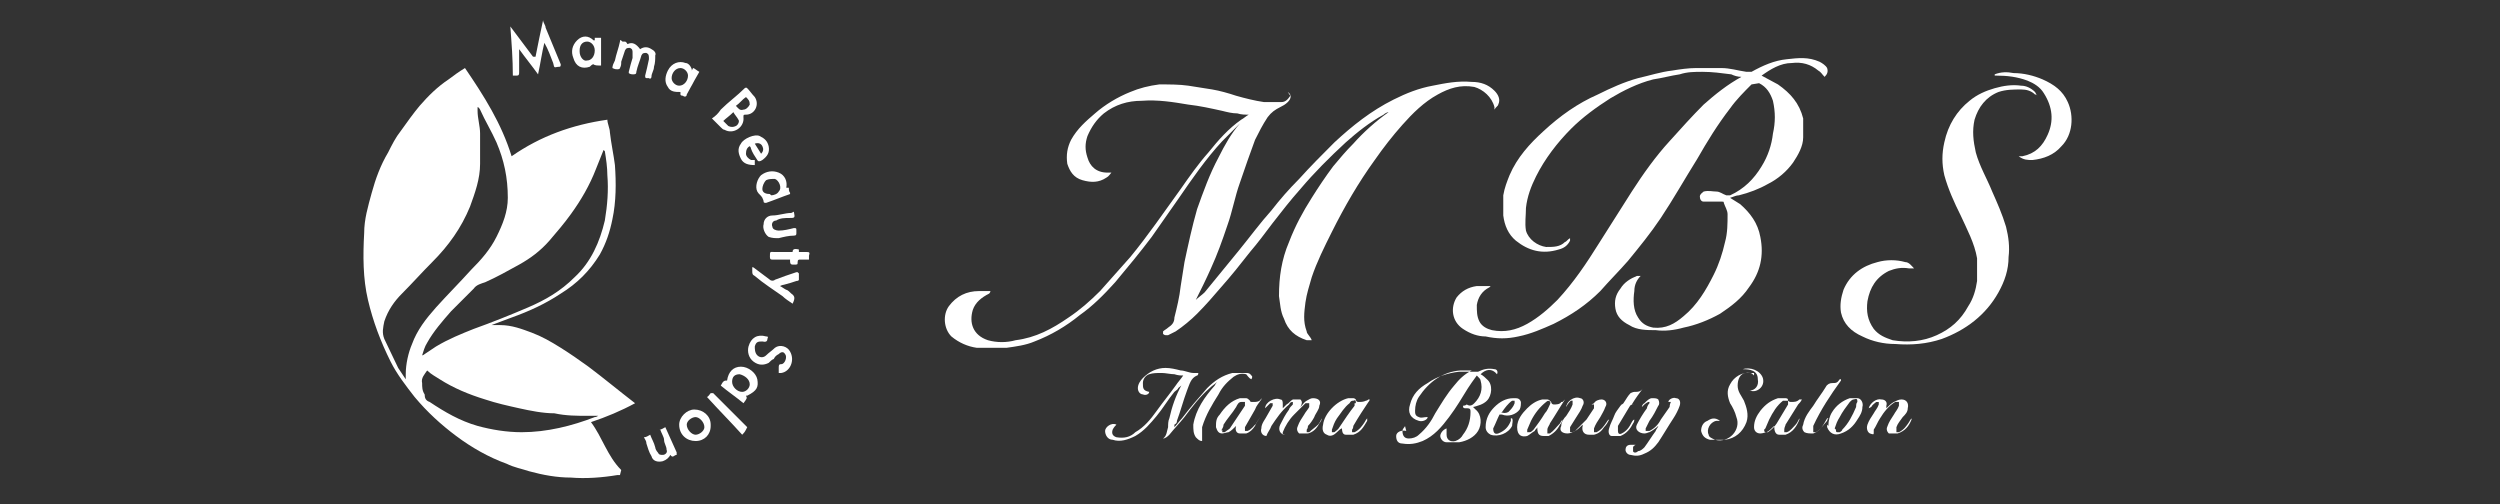 <?xml version="1.0" encoding="UTF-8"?>
<svg xmlns="http://www.w3.org/2000/svg" version="1.1" viewBox="0 0 198.4 40">
  <rect x="0" y="0" width="198.4" height="40" fill="#333333" stroke="none"/>
  <defs>
    <style>
      .cls-1 {
        fill: #fff;
      }
    </style>
  </defs>
  <!-- Generator: Adobe Illustrator 28.6.0, SVG Export Plug-In . SVG Version: 1.2.0 Build 709)  -->
  <g>
    <g id="_レイヤー_1" data-name="レイヤー_1">
      <g>
        <path class="cls-1" d="M49.2,37.7c0,0-.1,0-.2,0-1.2.2-2.5.3-3.7.2-1.1,0-2.2-.2-3.3-.5-.6-.2-1.2-.3-1.8-.6-1.4-.5-2.8-1.3-4-2.2-1.2-.9-2.3-1.9-3.3-3.1-.7-.9-1.4-1.8-1.9-2.8-.8-1.6-1.4-3.2-1.8-4.9-.4-1.7-.4-3.5-.3-5.3,0-1.1.3-2.1.6-3.2.3-1.1.7-2.2,1.3-3.2.3-.6.6-1.2,1-1.7.5-.7,1-1.4,1.5-2,.7-.8,1.4-1.5,2.3-2.1.4-.3.8-.6,1.3-.9,1.5,2.2,2.9,4.4,3.7,7,2.3-1.6,4.8-2.5,7.6-2.9,0,.3.2.7.2,1,.1.9.3,1.8.4,2.6.1,1.4.1,2.9-.2,4.3-.2,1-.5,1.9-1,2.8-.8,1.3-1.8,2.3-3.1,3.1-1.2.8-2.5,1.4-3.9,1.9-.5.2-1.1.4-1.6.6,0,0,0,0-.1,0,.3,0,.6,0,.8,0,.9,0,1.7.3,2.5.6.8.3,1.5.7,2.3,1.2.8.5,1.5,1,2.2,1.5,1.2.9,2.4,1.9,3.7,2.9-1.1.6-2.3,1.1-3.5,1.5.9,1.2,1.3,2.7,2.4,3.8ZM47.9,11.9s0,0,0,0c-.2.5-.4,1-.6,1.5-.5,1.3-1.2,2.5-2,3.6-.5.7-1.1,1.4-1.7,2.1-.7.8-1.5,1.4-2.4,1.9-.9.5-1.8,1-2.7,1.4-.3.1-.7.2-.9.5-.6.6-1.2,1.2-1.8,1.8-.7.8-1.4,1.6-1.9,2.5-.2.3-.3.7-.4,1,0,0,0,0,0,0,0,0,.1,0,.2-.1.3-.2.6-.4.9-.6,1-.6,2-1,3-1.4,1.4-.5,2.9-1.1,4.3-1.7,1.4-.6,2.6-1.3,3.7-2.4,1.3-1.2,2-2.8,2.4-4.5.2-1.2.3-2.4.2-3.6,0-.6-.1-1.3-.2-1.9ZM32.2,30c0,0,0-.1,0-.1,0,0,0-.2,0-.2,0-.8.2-1.7.5-2.4.4-1.1,1.1-2,1.9-2.9.9-1,1.9-2,2.8-3,.8-.8,1.5-1.6,2-2.6.5-1,.9-2,.9-3.1,0-1.6-.3-3-.9-4.4-.4-.9-.9-1.7-1.3-2.6,0,0-.1-.2-.2-.2,0,.1,0,.2,0,.3,0,.6.2,1.2.2,1.8,0,.8,0,1.6,0,2.4,0,1.2-.4,2.3-.8,3.4-.7,1.7-1.7,3.1-3,4.4-.8.8-1.6,1.7-2.4,2.5-.6.6-1.1,1.3-1.4,2.2-.1.5-.2.9,0,1.4.4.8.7,1.5,1.1,2.3.2.3.4.6.6.9ZM47.6,33s0,0,0,0c0,0,0,0-.1,0-.3,0-.6,0-.8,0-.9,0-1.8,0-2.7-.2-.9,0-1.9-.2-2.8-.4-.9-.2-1.8-.4-2.7-.7-1.3-.4-2.5-.9-3.6-1.6-.3-.2-.7-.4-1-.7-.2.3-.5.6-.4,1,0,.3,0,.6.2.9,0,.3.1.5.4.6,1.2.8,2.4,1.5,3.8,1.9,1.1.3,2.3.5,3.5.5,2,0,4-.5,5.8-1.2.2,0,.4-.2.6-.3Z"/>
        <path class="cls-1" d="M139,6.7c-.6.6-1.2,1.2-1.7,1.9-1,1.3-1.8,2.6-2.6,4-1,1.6-1.9,3.2-2.9,4.7-.8,1.2-1.7,2.3-2.6,3.4-.7.8-1.5,1.6-2.2,2.4-1.1,1.1-2.3,1.9-3.7,2.6-.9.4-1.8.8-2.8,1-.9.2-1.7.2-2.6,0-.6,0-1.2-.2-1.8-.6-.9-.6-1-1.7-.5-2.5.4-.5.9-.8,1.6-.9.3,0,.7,0,1.1,0,0,0-.1.1-.1.1-.6.3-.9.8-1,1.4,0,.5,0,.9.2,1.3.2.4.6.6,1,.7,1,.2,1.9,0,2.8-.5.9-.5,1.7-1.2,2.4-1.9,1.3-1.4,2.3-2.9,3.3-4.5.9-1.4,1.7-2.7,2.6-4.1.9-1.4,1.9-2.8,3-4,.9-1,1.8-2,2.7-2.9.9-.8,1.9-1.6,3-2.2-.3,0-.6-.1-.8-.2-.8-.1-1.5-.2-2.3-.2-.6,0-1.2,0-1.8.2-.7.1-1.4.3-2.1.4-1.2.3-2.4.9-3.4,1.5-1.1.7-2.2,1.5-3.1,2.4-1.1,1.1-2.1,2.4-2.8,3.8-.4.8-.7,1.6-.8,2.5,0,.6-.1,1.2,0,1.8.2.7.9,1.2,1.6,1.3.6,0,1.1,0,1.5-.4.1,0,.2-.2.4-.3,0,.1,0,.2,0,.2-.2.4-.5.6-.9.7-1.3.4-2.4.1-3.4-.7-.6-.5-.9-1.2-1-2,0-.5,0-1.1,0-1.6.1-.6.3-1.1.5-1.6.6-1.4,1.6-2.5,2.7-3.5,1.3-1.2,2.7-2.2,4.3-2.9,1-.5,2.1-1,3.2-1.3.9-.2,1.8-.5,2.7-.6.6-.1,1.3-.2,1.9-.2.7,0,1.3,0,2,0,.7,0,1.3.2,2,.3.1,0,.3,0,.4,0,.9-.5,1.8-.9,2.8-1,.9-.1,1.7-.2,2.6.2.2.1.5.3.6.5.1.3,0,.5-.2.7-.2-.2-.3-.4-.5-.5-.6-.5-1.3-.7-2.1-.6-.9,0-1.7.5-2.4,1,.4.2.9.5,1.3.7,1,.7,1.7,1.5,2,2.7,0,.5,0,1,0,1.5,0,.7-.4,1.4-.8,2-.5.7-1.2,1.3-2,1.7-.7.4-1.5.7-2.3.9-.2,0-.4.1-.7.2.3.2.5.3.8.5.8.7,1.4,1.5,1.6,2.6.3,1.5,0,2.8-.9,4-.6.9-1.4,1.5-2.3,2.1-.9.5-1.9.9-2.9,1.1-.7.2-1.5.3-2.2.2-.7,0-1.5,0-2.1-.4-.6-.3-1-.7-1.1-1.3-.1-.6,0-1.1.4-1.6.3-.5.8-.8,1.3-1,0,0,.2,0,.3,0-.3.3-.5.7-.5,1.2-.1.7-.1,1.5.3,2.1.3.5.7.7,1.2.8,1,.1,1.7-.3,2.4-.9,1.1-.9,1.8-2.1,2.4-3.3.4-.8.7-1.7.9-2.6.2-.7.2-1.5.2-2.2,0-.3-.2-.6-.3-.9,0-.1,0-.1-.2-.1-.5,0-.9,0-1.4,0,0,0,0,0,0,0-.2,0-.3-.2-.3-.4,0-.2.2-.3.3-.4.4-.1.7,0,1,0,.3,0,.5.2.8.3,0,0,.2,0,.3,0,1.1-.5,1.9-1.3,2.5-2.3.5-.8.8-1.7.9-2.6.2-.9.2-1.7,0-2.6-.2-.6-.5-1.1-1.1-1.4Z"/>
        <path class="cls-1" d="M102.2,7.3c.3.2.3.5,0,.8-.2.2-.4.3-.6.4-.4.2-.7.4-1,.8-.4.6-.7,1.2-1,1.8-.4,1.1-.8,2.2-1.2,3.4-.4,1.1-.6,2.3-1,3.4-.4,1.2-.8,2.3-1.3,3.4-.4.9-.8,1.7-1.2,2.5,0,0,0,0,0,0,0,0,0,0,0,0,.2-.2.5-.4.7-.6.9-1.1,1.8-2.2,2.7-3.3.9-1.1,1.7-2.2,2.6-3.2.7-.9,1.4-1.7,2.2-2.5.9-1,1.8-1.9,2.8-2.9,1.4-1.3,2.9-2.5,4.7-3.4,1-.5,2-.9,3.1-1.1,1-.2,2-.4,3.1-.3.7,0,1.3.2,1.8.7.3.3.5.7.3,1.1,0,.1-.2.2-.3.4,0,0,0-.1,0-.2-.2-.8-.9-1.4-1.6-1.6-1.1-.2-2,.1-2.9.6-1.1.6-2,1.5-2.8,2.4-.8.9-1.5,1.8-2.2,2.8-1.3,1.8-2.4,3.7-3.4,5.7-.6,1.2-1.2,2.4-1.6,3.6-.2.7-.4,1.3-.5,2-.1.8-.2,1.5.1,2.3,0,.2.3.4.4.7-.1,0-.2,0-.4,0-.9-.3-1.5-.8-1.8-1.7-.3-.6-.3-1.2-.4-1.8,0-1.5.2-2.9.8-4.3.5-1.3,1.1-2.4,1.8-3.5.5-.8,1.1-1.7,1.7-2.5.5-.6,1-1.2,1.6-1.8.8-.9,1.8-1.8,2.8-2.5,0,0,0,0,0,0,0,0,0,0,0,0-.1,0-.3.1-.4.2-1.1.6-2.1,1.4-3,2.2-1.3,1.2-2.5,2.4-3.6,3.7-.8.9-1.5,1.8-2.2,2.7-.6.8-1.2,1.6-1.8,2.3-.7.9-1.5,1.9-2.3,2.8-.6.7-1.2,1.4-1.9,2.1-.5.5-1.1,1-1.7,1.4-.2.1-.4.2-.6.3,0,0-.1,0-.2,0,0,0-.1,0-.2-.1,0,0,0-.1,0-.2.1-.1.3-.2.4-.3.3-.2.5-.4.5-.8.2-.8.4-1.6.5-2.5.1-.6.2-1.3.3-1.9.3-1.4.6-2.8,1-4.2.5-1.4,1-2.8,1.7-4.1.5-1,1-1.9,1.7-2.7,0,0,0,0,0,0,0,0,0,0,0,0-.5.5-.9.9-1.4,1.4-1.3,1.4-2.4,3-3.5,4.6-.7,1-1.4,2-2.1,3-.9,1.2-1.9,2.4-2.9,3.6-.9,1-1.8,1.9-2.8,2.6-1.1.9-2.3,1.6-3.6,2.1-.7.3-1.5.4-2.2.5-.8,0-1.6,0-2.4,0-.7-.1-1.4-.4-2-.9-.6-.6-.7-1.7-.2-2.4.6-.8,1.4-1.2,2.4-1.2.3,0,.6,0,.9,0h0c0,0,0,.1-.1.2-.6.3-1.1.7-1.3,1.3-.3,1,0,2,1.2,2.4.7.2,1.5.2,2.2,0,1.6-.2,2.9-.9,4.2-1.8.9-.6,1.7-1.3,2.5-2.1.8-.9,1.6-1.8,2.4-2.7,1.4-1.7,2.7-3.6,4-5.4.7-1,1.4-2,2.2-2.9.8-1,1.6-1.9,2.6-2.6.2-.1.4-.3.6-.4-.3,0-.6,0-.9-.1-.4,0-.8-.1-1.2-.2-.9-.2-1.8-.4-2.7-.5-1.2-.2-2.4-.4-3.7-.3-1.1,0-2.1.3-3,1-.6.5-1,1.1-1.3,1.8-.2.6-.2,1.1,0,1.7.2.7.7,1.2,1.6,1.2,0,0,.2,0,.3,0,0,0,0,0,0,0-.1.1-.2.3-.4.4-.6.4-1.2.4-1.9.2-.7-.2-1-.7-1.2-1.3-.1-.7,0-1.3.3-1.9.5-.9,1.2-1.5,1.9-2.1.8-.7,1.8-1.3,2.8-1.7.7-.3,1.5-.5,2.3-.6.8,0,1.6,0,2.3.1.6.1,1.3.2,1.9.3.6.1,1.3.3,1.9.5.7.2,1.5.4,2.2.5.4,0,.9,0,1.4,0,.3,0,.5-.2.7-.5Z"/>
        <path class="cls-1" d="M161.6,7.5c0,0-.1,0-.1,0-.3-.3-.7-.4-1.1-.4-.6,0-1.2,0-1.8.2-1,.4-1.6,1.2-1.9,2.2-.2.9-.1,1.7.1,2.6.3,1.1.9,2.1,1.3,3.1.4.9.8,1.8,1.1,2.8.2.8.3,1.6.2,2.4,0,1-.3,1.9-.8,2.8-1,1.8-2.6,3-4.5,3.7-1.2.4-2.4.5-3.7.4-.9,0-1.8-.2-2.6-.6-.9-.4-1.5-1-1.7-1.9-.1-.6,0-1.2.2-1.8.5-1.2,1.5-1.9,2.7-2.2.7-.2,1.5-.2,2.2,0,.3,0,.5.3.7.5-.1,0-.3,0-.4,0-.6-.1-1.1,0-1.6.2-1,.5-1.5,1.3-1.7,2.4-.1.8,0,1.5.5,2.2.4.5.9.7,1.5.9,1.2.2,2.4.1,3.5-.4,1.1-.5,1.9-1.2,2.5-2.3.4-.6.6-1.3.7-2,0-.6,0-1.2,0-1.8-.2-1.2-.8-2.3-1.3-3.4-.5-1-1-2.1-1.3-3.2-.2-.9-.2-1.7,0-2.6.3-1.4,1-2.5,2-3.3.6-.5,1.3-.8,2-1,.7-.2,1.4-.3,2.1-.2.4,0,.8.2,1.1.5,0,0,.1.2.2.3Z"/>
        <path class="cls-1" d="M93.2,33.9c.2-.2.4-.5.6-.7.6-.8,1.3-1.6,2-2.4.6-.6,1.2-1,2-1.2.3,0,.7,0,1.1,0,.1,0,.3,0,.4.2.1,0,.1.2,0,.3-.2-.1-.3-.3-.4-.4-.4-.1-.7,0-1,.2-.5.4-.9.8-1.2,1.4-.5.8-1,1.6-1.3,2.6,0,.1,0,.3,0,.4,0,.2,0,.4,0,.7-.2,0-.3-.1-.5-.3-.2-.3-.2-.6-.2-1,.2-1.2.9-2.2,1.7-3.1,0,0,.1-.2.2-.3-.2.2-.4.3-.6.5-.8.7-1.4,1.5-2,2.3-.4.5-.8.9-1.2,1.4-.1.1-.3.3-.5.3.3-.2.3-.6.4-.9,0-.2,0-.5.1-.7.2-.9.5-1.8,1-2.7,0,.1-.2.2-.3.3,0,.1-.2.2-.3.3-.5.6-.9,1.3-1.4,1.9-.5.6-1,1.2-1.7,1.6-.6.3-1.2.5-1.8.3-.4,0-.6-.4-.6-.7,0-.3.5-.7.9-.5-.1.1-.2.2-.3.4-.1.3,0,.5.3.6.6.1,1.1,0,1.5-.4.7-.4,1.2-1,1.7-1.7.5-.7,1-1.3,1.5-2,.2-.3.4-.5.6-.8-.2,0-.4,0-.7-.1-.3,0-.7-.1-1-.1-.4,0-.7,0-1,.1-.3.1-.5.4-.5.7,0,.4,0,.6.5.7,0,.2-.3.3-.5.2-.2,0-.4-.2-.4-.5,0-.3.2-.6.4-.8.5-.5,1.1-.8,1.8-.8.4,0,.8.1,1.2.2.3,0,.7.2,1,.2.1,0,.2,0,.4,0,0,0,0,.2-.1.2-.5.2-.6.7-.8,1.2-.3.8-.5,1.6-.8,2.4,0,.1,0,.2-.2.3,0,0,0,0,0,0Z"/>
        <path class="cls-1" d="M111.5,33.8c0,.1-.2.2-.2.4,0,.3.1.6.5.6.3,0,.6-.1.8-.3.6-.5,1-1.1,1.3-1.7.5-.8.9-1.5,1.5-2.2.4-.5.8-.9,1.4-1.2,0,0,0,0,0,0-.3,0-.6,0-.9,0-1.4.1-2.5.9-3.3,2.1-.2.3-.3.7-.3,1.1,0,.2,0,.4.3.5.2.1.4,0,.6,0,0,0,0,0,.1,0,0,.2-.4.4-.7.3-.7-.2-.9-.7-.7-1.3.2-.8.7-1.3,1.4-1.7.7-.5,1.6-.8,2.5-.9.4,0,.8,0,1.2,0,.1,0,.2,0,.3,0,.4-.2.8-.3,1.3-.2.2,0,.3.2.2.4-.4-.5-.9-.4-1.3,0,.2.1.4.3.5.4.5.4.4,1.3,0,1.7-.3.3-.7.4-1.1.5,0,0,.1.1.2.2.5.4.5,1.2.2,1.7-.3.5-.9.8-1.5.9-.3,0-.6,0-1,0-.3,0-.5-.3-.5-.5,0-.2.2-.5.5-.6,0,.2,0,.4,0,.5,0,.4.3.6.7.5.3-.1.5-.3.6-.5.4-.5.6-1.1.6-1.8,0-.2,0-.3-.3-.3,0,0,0,0-.1,0-.1,0-.2,0-.2-.2,0,0,.2,0,.3-.1,0,0,0,0,0,0,.3.2.5,0,.6-.1.5-.5.7-1.1.5-1.8,0-.1-.1-.2-.3-.4-.3.4-.5.7-.7,1-.5.8-.9,1.5-1.5,2.3-.6.8-1.2,1.5-2.1,1.9-.5.2-1,.3-1.6.2-.4,0-.5-.3-.5-.6,0-.3.4-.5.8-.4Z"/>
        <path class="cls-1" d="M158.3,5.9c.5-.2,1-.2,1.5-.1.8,0,1.6.2,2.3.5.9.4,1.6.9,2,1.8.5,1.1.4,2.6-.5,3.5-.6.7-1.4,1-2.3,1.1-.4,0-.7,0-1.1-.3.1,0,.2,0,.3,0,1-.2,1.6-.8,2-1.7.5-1.1.4-2.2-.3-3.3-.3-.5-.8-.8-1.3-1-.8-.3-1.6-.4-2.5-.4,0,0,0,0-.1,0Z"/>
        <path class="cls-1" d="M102,34.5c-.4,0-.6-.4-.4-.8.2-.4.4-.8.7-1.2,0-.1.2-.3.3-.4,0,0,0-.1,0-.2,0,0,0,0,0,0-.1,0-.2,0-.3.2-.6.5-1,1.1-1.4,1.7-.1.3-.3.5-.4.8-.3,0-.5-.3-.4-.6,0-.4.3-.7.5-1.1.1-.2.3-.5.4-.7,0,0,0-.1,0-.2,0,0-.1,0-.2,0-.1.1-.3.3-.4.4,0-.5.8-.9,1.2-.7.2,0,.2.2.2.4,0,0,0,.2,0,.3.1-.1.2-.2.3-.3.2-.1.3-.3.5-.4.2,0,.4,0,.6,0,.2.2.1.4,0,.6.2-.2.3-.4.5-.5.2-.1.3-.2.5-.2.4,0,.7.2.5.6,0,.3-.3.6-.4.9-.1.2-.3.5-.5.7,0,0,0,.2-.1.3,0,0,0,.2,0,.2,0,0,.2,0,.2,0,.2-.2.5-.4.7-.6.1-.1.2-.3.3-.5,0,0,0,0,0,0,0,.1-.1.3-.2.4-.2.4-.5.7-.9.8-.2,0-.5,0-.7,0-.2-.2-.2-.4-.1-.6.1-.3.3-.6.5-.9.1-.2.3-.4.4-.6,0,0,0-.2,0-.3,0,0-.2,0-.3,0-.3.3-.6.6-.9.9-.4.4-.7.9-.9,1.4,0,0,0,.1,0,.2Z"/>
        <path class="cls-1" d="M42.5,4.5c.2-1,.4-2,.6-2.9,0,0,0,0,0,0,0,.2.2.4.2.6.4,1,.8,1.9,1.2,2.9,0,.1,0,.2-.1.2-.4,0-.4.2-.5-.3-.2-.5-.4-1.1-.7-1.6-.2.8-.3,1.6-.5,2.5-.5-.7-1-1.3-1.5-2,0,0,0,0,0,0,0,0,0,.1,0,.2,0,.5,0,1.1,0,1.6,0,.2,0,.3-.2.3-.1,0-.2,0-.3,0,0-1.3-.1-2.6-.2-3.9,0,0,0,0,0,0,.6.8,1.2,1.6,1.8,2.4Z"/>
        <path class="cls-1" d="M129.8,35.3c0,0-.2.1-.2.2,0,.1,0,.3,0,.3,0,.1.2.2.4,0,.2,0,.4-.2.5-.3.3-.4.6-.9.9-1.3,0-.1.2-.3.2-.4-.2.2-.5.4-.7.5-.1,0-.2.1-.4.1-.4,0-.8-.3-.6-.7.2-.4.5-.9.8-1.3,0-.1.1-.3.2-.4,0,0,0-.1,0-.1,0,0-.1,0-.1,0,0,0-.2.1-.3.2,0,0-.1.1-.2.2,0,0,0,0,0,0,0,0,0-.2.2-.3.2-.2.4-.4.6-.4.2,0,.4,0,.5.1.1.2.1.4,0,.5-.2.4-.4.8-.7,1.2-.1.2-.2.4-.3.6,0,0,0,.2,0,.2,0,0,.2,0,.3,0,.4-.2.7-.5.9-.9.2-.3.5-.7.7-1,0,0,0-.2.1-.4-.1,0-.2,0-.2,0,0-.2.4-.4.6-.3.3,0,.4.3.3.6-.1.3-.3.7-.5,1-.4.6-.8,1.3-1.2,1.9-.3.4-.6.7-1.1.9-.4.2-.7.2-1.1.1-.2,0-.4-.2-.4-.4,0-.2.1-.4.4-.4.2,0,.3,0,.5,0,0,0,0,0,0,0Z"/>
        <path class="cls-1" d="M139.2,29.6c-.2,0-.4,0-.6,0-.5,0-.7.5-.7,1,0,.5.3.8.5,1.2.2.5.4,1.1.2,1.7-.3.8-.9,1.3-1.7,1.4-.4,0-.8,0-1.2,0-.4-.1-.6-.3-.7-.7,0-.4.2-.7.5-.8.3-.2.6-.3,1,0,0,0,0,0,0,0,0,0,0,0,0,0-.1,0-.2,0-.3,0-.5.1-.8.7-.6,1.1,0,.2.3.3.5.4,1.1.3,2.1-.8,1.7-1.8-.1-.4-.3-.8-.5-1.1-.2-.5-.3-1,0-1.5.3-.6,1-1,1.6-.9.1,0,.2.1.3.2,0,0,0,0,0,0Z"/>
        <path class="cls-1" d="M56.5,9.4c.3-.2.5-.4.7-.7.6-.6,1.3-1.1,1.9-1.7,0,0,.1-.1.2,0,.2.2.4.5.6.7.4.6,0,1.4-.7,1.4-.2,0-.2,0-.2.2.1.8-.8,1.4-1.5,1-.1,0-.2-.1-.3-.2-.3-.3-.5-.5-.8-.8ZM57.3,9.5c.1.1.2.2.3.3,0,0,.1.1.2.2.2.1.4.1.6,0,.2-.1.3-.4.2-.5-.1-.2-.3-.4-.4-.6-.3.3-.6.5-.8.7ZM58.4,8.4c.2.2.3.4.6.3.2,0,.4-.2.5-.4,0-.3-.1-.4-.3-.6-.3.2-.5.5-.8.7Z"/>
        <path class="cls-1" d="M126.5,32c.1-.2.4-.3.6-.3.3,0,.5.3.3.6-.1.3-.3.6-.4.8-.2.3-.4.6-.5.9,0,0,0,.2,0,.3,0,0,.2,0,.2,0,.4-.2.6-.5.8-.8,0,0,.1-.2.2-.2,0,0,0,0,0,0-.1.2-.2.4-.4.6-.2.3-.4.5-.8.6-.1,0-.2,0-.4,0-.4,0-.6-.3-.5-.7,0,0,0,0,0-.1-.2.2-.4.4-.6.5-.2.1-.4.2-.6.2-.4,0-.7-.2-.5-.6,0-.3.2-.6.4-.8.2-.3.4-.6.5-.9,0,0,0-.1,0-.2,0,0,0-.1,0-.1,0,0-.1,0-.1,0-.1,0-.2.2-.3.3,0,0,0,0-.1.2,0-.4.6-.9,1.1-.7.2,0,.4.3.2.6-.1.3-.3.6-.5.9-.2.3-.3.5-.5.8,0,0,0,.2,0,.4.1,0,.3,0,.4-.1.3-.3.6-.6.9-.9.2-.3.4-.6.6-.9,0,0,0,0,0-.1,0,0,0-.1,0-.2,0,0-.1,0-.2,0Z"/>
        <path class="cls-1" d="M124.2,31.7c-.4.6-.8,1.3-1.2,1.9,0,.1-.2.3-.2.5,0,0,0,.2,0,.3,0,0,.2,0,.2,0,.3-.2.5-.5.8-.8,0,0,.1-.2.2-.3,0,0,0,0,0,0,0,.1-.1.3-.2.4-.2.4-.5.7-.9.9-.1,0-.3,0-.4,0-.4,0-.5-.2-.5-.7,0,.1-.2.2-.2.3-.2.1-.4.3-.6.4-.4.1-.8,0-.8-.7,0-.6.4-1.1.8-1.5.3-.3.7-.6,1.2-.7.1,0,.3,0,.4,0,.1,0,.2.1.3.2,0,.1.1.2.2.2.2,0,.5,0,.6-.2,0,0,0,0,.1,0ZM122.9,31.8s-.1,0-.2.1c-.5.4-.9.9-1.2,1.5-.1.2-.2.5-.3.7,0,0,0,.2,0,.2,0,0,.2,0,.2,0,.1,0,.2-.1.3-.2.3-.4.6-.8.9-1.3.2-.2.3-.5.4-.7.1-.2,0-.3-.2-.3Z"/>
        <path class="cls-1" d="M143,31.7c-.1.2-.2.3-.3.4-.3.5-.7,1.1-1,1.6,0,.1-.1.2-.1.4,0,0,0,.1,0,.2,0,0,.1,0,.2,0,.3-.1.5-.4.7-.6.1-.1.2-.3.3-.5,0,0,0,0,0,.1-.2.5-.5,1-1.1,1.2-.1,0-.3,0-.5,0-.3,0-.4-.3-.4-.7-.2.2-.4.4-.6.5-.1,0-.3.1-.5.1-.3,0-.5-.2-.5-.5,0-.5.2-.9.5-1.3.4-.5.8-.8,1.4-1,.2,0,.3,0,.5,0,.2,0,.3,0,.3.2,0,0,.1.1.2.1.3,0,.5,0,.7-.2,0,0,0,0,0,0,0,0,0,0,.1,0ZM140,34.1c0,0,0,.2.1.2,0,0,.1,0,.2,0,.3-.2.5-.4.7-.7.3-.5.6-1,.9-1.5,0,0,0-.2,0-.3,0,0-.2,0-.3,0,0,0-.1,0-.1,0-.5.4-.8.9-1.1,1.5-.1.2-.2.5-.3.7Z"/>
        <path class="cls-1" d="M108.7,31.7c0,0,0,.1-.1.2-.4.6-.8,1.2-1.2,1.9,0,0,0,.2-.1.3,0,0,0,.2,0,.2,0,0,.2,0,.2,0,.4-.2.6-.5.8-.8,0,0,.1-.2.2-.3,0,0,0,.1,0,.2-.3.5-.5.9-1.1,1.1-.2,0-.4,0-.6,0-.3,0-.3-.4-.3-.5-.1,0-.3.2-.4.3-.2.2-.5.4-.8.2-.3-.1-.4-.4-.3-.8.1-.9,1.1-1.9,2-2.1.1,0,.3,0,.4,0,0,0,.1,0,.2.1,0,0,0,.2.2.2.2,0,.4,0,.6-.1,0,0,.1,0,.2-.1,0,0,0,0,0,0ZM107.6,32c0-.2,0-.3-.2-.2-.1,0-.2,0-.3.2-.4.3-.7.8-1,1.2-.2.3-.3.6-.4.9,0,0,0,.2,0,.2,0,0,.2,0,.2,0,.1-.1.3-.2.4-.4.4-.6.8-1.2,1.2-1.7,0,0,0-.1,0-.2Z"/>
        <path class="cls-1" d="M148.3,32.4c.1-.4.6-.8,1-.7.3,0,.5.2.4.5,0,0,0,.1,0,.2.2-.2.4-.4.6-.5.2-.1.4-.2.6-.2.4,0,.6.3.5.7,0,.3-.2.5-.4.7-.2.3-.4.5-.5.8,0,0,0,.2,0,.2,0,0,0,.1,0,.2,0,0,.1,0,.2,0,.4-.2.6-.5.8-.8,0,0,.1-.2.2-.3,0,0,0,0,0,.1-.2.5-.5.9-1.1,1.1-.2,0-.5,0-.7,0-.2-.2-.2-.4-.1-.6.1-.3.3-.6.5-.9.1-.2.3-.4.4-.7,0,0,0-.2,0-.3,0,0-.2,0-.3,0-.5.3-.9.8-1.2,1.3-.2.3-.3.6-.5.9,0,0,0,.1,0,.2,0,.2,0,.2-.3.1-.2-.1-.3-.4-.2-.7.1-.3.3-.6.5-.9.1-.2.3-.4.4-.7,0,0,0-.1,0-.2,0,0-.2,0-.2,0-.1.1-.3.2-.4.4Z"/>
        <path class="cls-1" d="M49.9,5.7c.1-.4.2-.8.3-1.1,0-.1,0-.3,0-.4,0-.2,0-.3-.2-.4-.2,0-.3,0-.4.2-.1.3-.2.6-.3.9,0,.2,0,.3-.1.5,0,0,0,.1-.2.1-.1,0-.2,0-.4-.1,0-.2.1-.4.2-.6.1-.5.3-1,.4-1.5,0-.1,0-.2.2,0,0,0,.1,0,.2,0,0,0,.1,0,.2.2.4-.2.7,0,1,.4.3-.2.6-.2.9,0,.2.1.4.3.3.5,0,.3,0,.6-.1.9,0,.3-.2.5-.2.8,0,.1-.1.2-.2.1,0,0-.1,0-.2,0-.1,0-.1-.1-.1-.2.1-.4.2-.8.3-1.3,0-.3,0-.4-.2-.5-.2,0-.3,0-.4.2-.1.4-.3.8-.4,1.3,0,.2-.1.2-.3.2,0,0-.2,0-.3-.1Z"/>
        <path class="cls-1" d="M61.8,29.5c0-.1,0-.2,0-.3,0-.2,0-.3.2-.3.3,0,.5-.6.3-.8-.1-.2-.3-.2-.5,0-.2.1-.3.2-.4.4-.1,0-.3.2-.4.3-.4.2-.8.2-1.2-.1-.4-.3-.5-.8-.4-1.2.2-.7.7-1,1.4-.8.1,0,.2,0,.1.2,0,0,0,0,0,0q0,.3-.4.2c-.3,0-.5,0-.6.4,0,.2,0,.5.2.7.2.2.5.2.7,0,.2-.2.5-.4.7-.6.4-.3,1-.1,1.2.3.4.7,0,1.6-.7,1.7,0,0-.1,0-.2,0Z"/>
        <path class="cls-1" d="M145.1,33.8c0-.4.1-.8.3-1.1.3-.5.8-.9,1.4-1.1.2,0,.4,0,.6,0,.3,0,.5.4.4.7,0,.4-.2.7-.4,1-.3.5-.7.9-1.3,1.1-.5.2-.9,0-1.1-.5,0,0,0-.2,0-.2ZM145.7,34.1c0,.1,0,.2.1.2,0,0,.2,0,.2,0,0,0,.2-.1.2-.2.5-.5.8-1.1,1.1-1.8,0-.1,0-.3.1-.4,0-.2,0-.3-.3-.2-.1,0-.2.1-.3.2-.3.4-.6.8-.8,1.2-.2.3-.3.6-.4.9Z"/>
        <path class="cls-1" d="M145,33.2c0,0,0,0,0,0-.3.5-.5,1-1.1,1.2-.3,0-.5,0-.7-.1-.2-.2-.2-.4-.1-.6.1-.6.5-1.1.8-1.5.3-.5.7-1,1-1.5.1-.2.3-.3.5-.3.3,0,.4,0,.6-.3,0,0,0,0,.1,0,0,0,0,0,0,.1-.8,1.1-1.6,2.3-2.2,3.6,0,0,0,.2,0,.3,0,0,0,.2,0,.2,0,0,.2,0,.2,0,.4-.2.6-.6.9-.9,0,0,0-.1.1-.2Z"/>
        <path class="cls-1" d="M54.9,5.6c0,0,0,0,.1-.2.1,0,.3.2.5.3-.1.2-.3.5-.4.7-.2.4-.4.7-.6,1.1,0,.2-.2.2-.3.1,0,0-.2,0-.2-.1,0,0,0-.1,0-.2,0,0,0,0,0,0-.4,0-.8,0-1-.4-.3-.4-.2-.9,0-1.3.3-.6.9-.8,1.4-.6.2,0,.4.2.5.5,0,0,0,0,0,.1ZM54,5.4c-.4,0-.7.4-.7.8,0,.3.3.6.6.6.4,0,.7-.4.7-.8,0-.3-.3-.6-.6-.6Z"/>
        <path class="cls-1" d="M60.5,15.7c-.1-.2-.3-.3-.4-.5-.2-.4,0-1,.3-1.3.4-.3.9-.4,1.4-.2.5.2.7.7.6,1.2,0,0,0,0,0,0h.2c0,.1,0,.3.1.4,0,0,0,.1,0,.1-.6.2-1.3.5-1.9.7-.1,0-.2,0-.2-.1,0-.2-.2-.3,0-.4ZM61.2,15.5c.2,0,.5-.1.6-.3.3-.3,0-.9-.3-1-.3,0-.5,0-.7.1-.2.2-.3.5-.3.7,0,.3.3.4.6.4Z"/>
        <path class="cls-1" d="M59.2,31.4c.1.2.1.2-.2.6-.6-.5-1.2-.9-1.8-1.4.2-.4.3-.4.5-.4.1-.7.5-1.1,1.1-1.1.6,0,1.2.5,1.3,1,.1.6,0,.9-.8,1.3ZM58.7,29.7c-.4,0-.6.2-.6.6,0,.4.4.8.8.8.3,0,.6-.3.6-.6,0-.4-.4-.7-.8-.8Z"/>
        <path class="cls-1" d="M47.7,5.2c-.3,0-.5,0-.6-.1-.1,0-.2.1-.3.2-.6.2-1.1,0-1.3-.7-.2-.5-.1-1,.3-1.4.4-.4.9-.4,1.3,0,0,0,0,0,.1,0,0,0,0-.1,0-.2.2,0,.3,0,.5,0,0,.8,0,1.5,0,2.3ZM46,4.1c0,.4.3.8.6.7.3,0,.6-.3.6-.8,0-.4-.3-.7-.6-.7-.4,0-.6.3-.6.7Z"/>
        <path class="cls-1" d="M59.5,11.6c-.2.1-.3.3-.3.6,0,.2.2.4.4.5.1,0,.3,0,.3,0,0,0,0,.2,0,.3,0,0,0,0,0,.1-.5,0-.9-.1-1.1-.5-.2-.4-.3-.8,0-1.2.2-.4,1.1-.8,1.5-.6.4.2.6.4.7.8.1.5-.1.8-.5,1.1q-.3.2-.4,0c-.2-.3-.4-.6-.5-.9,0,0,0-.1-.1-.2ZM59.9,11.4c.2.3.3.5.5.8.2-.2.2-.4.1-.6-.1-.2-.3-.3-.6-.2Z"/>
        <path class="cls-1" d="M128.7,32.1c-.2,0-.3,0-.5,0,0,0,0,0,0,0,.1,0,.3,0,.4,0,.1,0,.2,0,.3-.2.2-.3.3-.5.5-.7,0,0,.2-.1.3-.1.3,0,.5,0,.7-.3,0,0,0,0,0,0,0,0,0,0,0,0-.3.4-.6.8-.9,1.3h.4s0,0,0,0c0,0-.2,0-.2,0-.2,0-.3,0-.4.2-.3.5-.6,1-.9,1.5,0,.1,0,.2,0,.4,0,.2.1.3.3.2.4-.2.6-.5.8-.9,0,0,.1-.2.2-.2,0,0,0,0,0,0,0,0,0,.2-.1.3-.2.4-.5.8-1,1-.2,0-.5,0-.7,0-.2,0-.3-.3-.2-.6.1-.4.3-.7.4-1,.1-.3.3-.5.5-.8Z"/>
        <path class="cls-1" d="M120,33.2c.1.2,0,.4,0,.6-.3.6-1.1.9-1.7.7-.2-.1-.4-.3-.4-.6,0-.7.3-1.2.7-1.6.4-.4.9-.7,1.5-.7,0,0,0,0,.1,0,.2,0,.4,0,.5.3,0,.2,0,.4-.1.6-.3.4-.9.6-1.4.4,0,0-.1,0-.2,0-.2.4-.3.7-.5,1.1,0,.3.1.5.4.4.5-.2.8-.5,1-1,0,0,0-.1,0-.2ZM119.1,32.7c.2.1.4.1.6,0,.2-.2.4-.4.5-.7,0,0,0-.2,0-.2,0,0-.2,0-.2,0-.3.2-.6.6-.8.9Z"/>
        <path class="cls-1" d="M56.4,33.8c0,.7-.5,1.2-1.2,1.2-.7,0-1.3-.5-1.3-1.3,0-.6.6-1.2,1.2-1.2.7,0,1.3.5,1.3,1.2ZM55.2,34.5c.3,0,.7-.3.7-.6,0-.4-.4-.8-.7-.8-.3,0-.7.3-.7.6,0,.4.4.8.7.8Z"/>
        <path class="cls-1" d="M63.4,21.7c0,.2,0,.4,0,.5,0,0,0,.1-.2.1-.3.1-.6.2-1,.3,0,0-.1,0-.3.1.2.1.3.2.5.3.1,0,.3.2.4.3.3.2.3.4.1.8-.3-.2-.6-.4-.8-.6-.7-.5-1.5-1-2.2-1.6-.2-.1-.2-.2-.2-.4,0,0,0-.2,0-.3,0,0,.1,0,.2.1.4.3.8.6,1.2.9.1.1.3.1.4,0,.5-.2,1.1-.4,1.7-.6,0,0,0,0,.1,0Z"/>
        <path class="cls-1" d="M52.3,34.1c.2,0,.3-.1.5-.2.3.7.6,1.3.9,2,0,0,0,.2,0,.2-.2,0-.3.3-.5,0-.1.2-.3.4-.6.5-.4.1-.8,0-.9-.4-.2-.3-.3-.7-.4-1,0-.2-.1-.3-.2-.5.2,0,.3-.1.5-.2.1.3.3.6.4,1,0,.1.1.3.2.4.1.2.2.2.4.2.2,0,.4-.2.3-.4,0-.3-.2-.5-.2-.8,0-.2-.2-.5-.3-.8Z"/>
        <path class="cls-1" d="M63,16.8s0,0,0,0c.1.5.1.5-.4.5-.3,0-.7,0-1,.2-.3,0-.4.3-.3.5,0,.2.3.3.5.3.4,0,.8-.1,1.2-.2.2,0,.2,0,.2.2,0,0,0,.1,0,.2,0,.1,0,.2-.2.2-.4,0-.8.1-1.2.2-.3,0-.5,0-.8-.1-.3-.2-.5-.7-.4-1,0-.4.3-.7.7-.7.5,0,1-.2,1.5-.2Z"/>
        <path class="cls-1" d="M59.2,34.1c-.1.2-.2.3-.3.4-.9-1-1.8-1.9-2.8-3,.1,0,.2-.2.3-.3,0,0,.2,0,.2,0,.5.5.9.9,1.4,1.4.4.4.8.8,1.2,1.2,0,0,0,0,.1.1Z"/>
        <path class="cls-1" d="M62.9,20.6c-.3,0-.6,0-.9,0-.2,0-.5,0-.7,0-.1,0-.2,0-.2-.2,0-.5,0-.4.4-.4.5,0,.9,0,1.4,0,0-.2.1-.3.5-.2,0,0,0,.1,0,.2.2,0,.4,0,.6,0,.2,0,.3,0,.2.3,0,0,0,.2,0,.3-.2,0-.5,0-.7,0-.1,0-.2,0-.2.2,0,.2,0,.2-.3.2-.2,0-.3,0-.3-.3,0,0,0,0,0-.2Z"/>
        <path class="cls-1" d="M138.8,31c.5,0,.8-.4.7-.9,0-.7-.6-.8-1.2-.8.6-.2,1.4.1,1.6.7.2.7-.5,1.2-1,1,0,0,0,0-.1,0Z"/>
        <path class="cls-1" d="M100.1,31.7c-.2.3-.4.5-.5.8-.3.5-.5.9-.8,1.4,0,0,0,0,0,.1,0,0,0,.2,0,.2,0,0,.1,0,.2,0,.3-.1.5-.4.7-.6.1-.2.2-.3.3-.5,0,0,0,0,0,0-.1.2-.3.4-.4.7-.2.3-.4.5-.7.6-.2,0-.4,0-.5,0-.3,0-.4-.3-.3-.6,0,0,0,0,0,0-.2.2-.4.4-.6.5-.1,0-.4.1-.5.1-.3,0-.4-.2-.5-.5,0-.4,0-.7.3-1,.4-.6.9-1.1,1.6-1.3.2,0,.4,0,.5,0,.1,0,.2.1.3.2,0,.1.1.1.2.1.3,0,.6,0,.7-.3,0,0,0,0,0,0ZM97,34.1c0,0,0,.2,0,.2,0,0,.1,0,.2,0,.1-.1.3-.2.4-.3.4-.6.8-1.2,1.2-1.8,0,0,0-.2,0-.3,0,0-.2,0-.3,0-.2,0-.3.2-.4.4-.3.5-.7.9-1,1.4,0,.2-.1.3-.2.5Z"/>
      </g>
    </g>
  </g>
</svg>